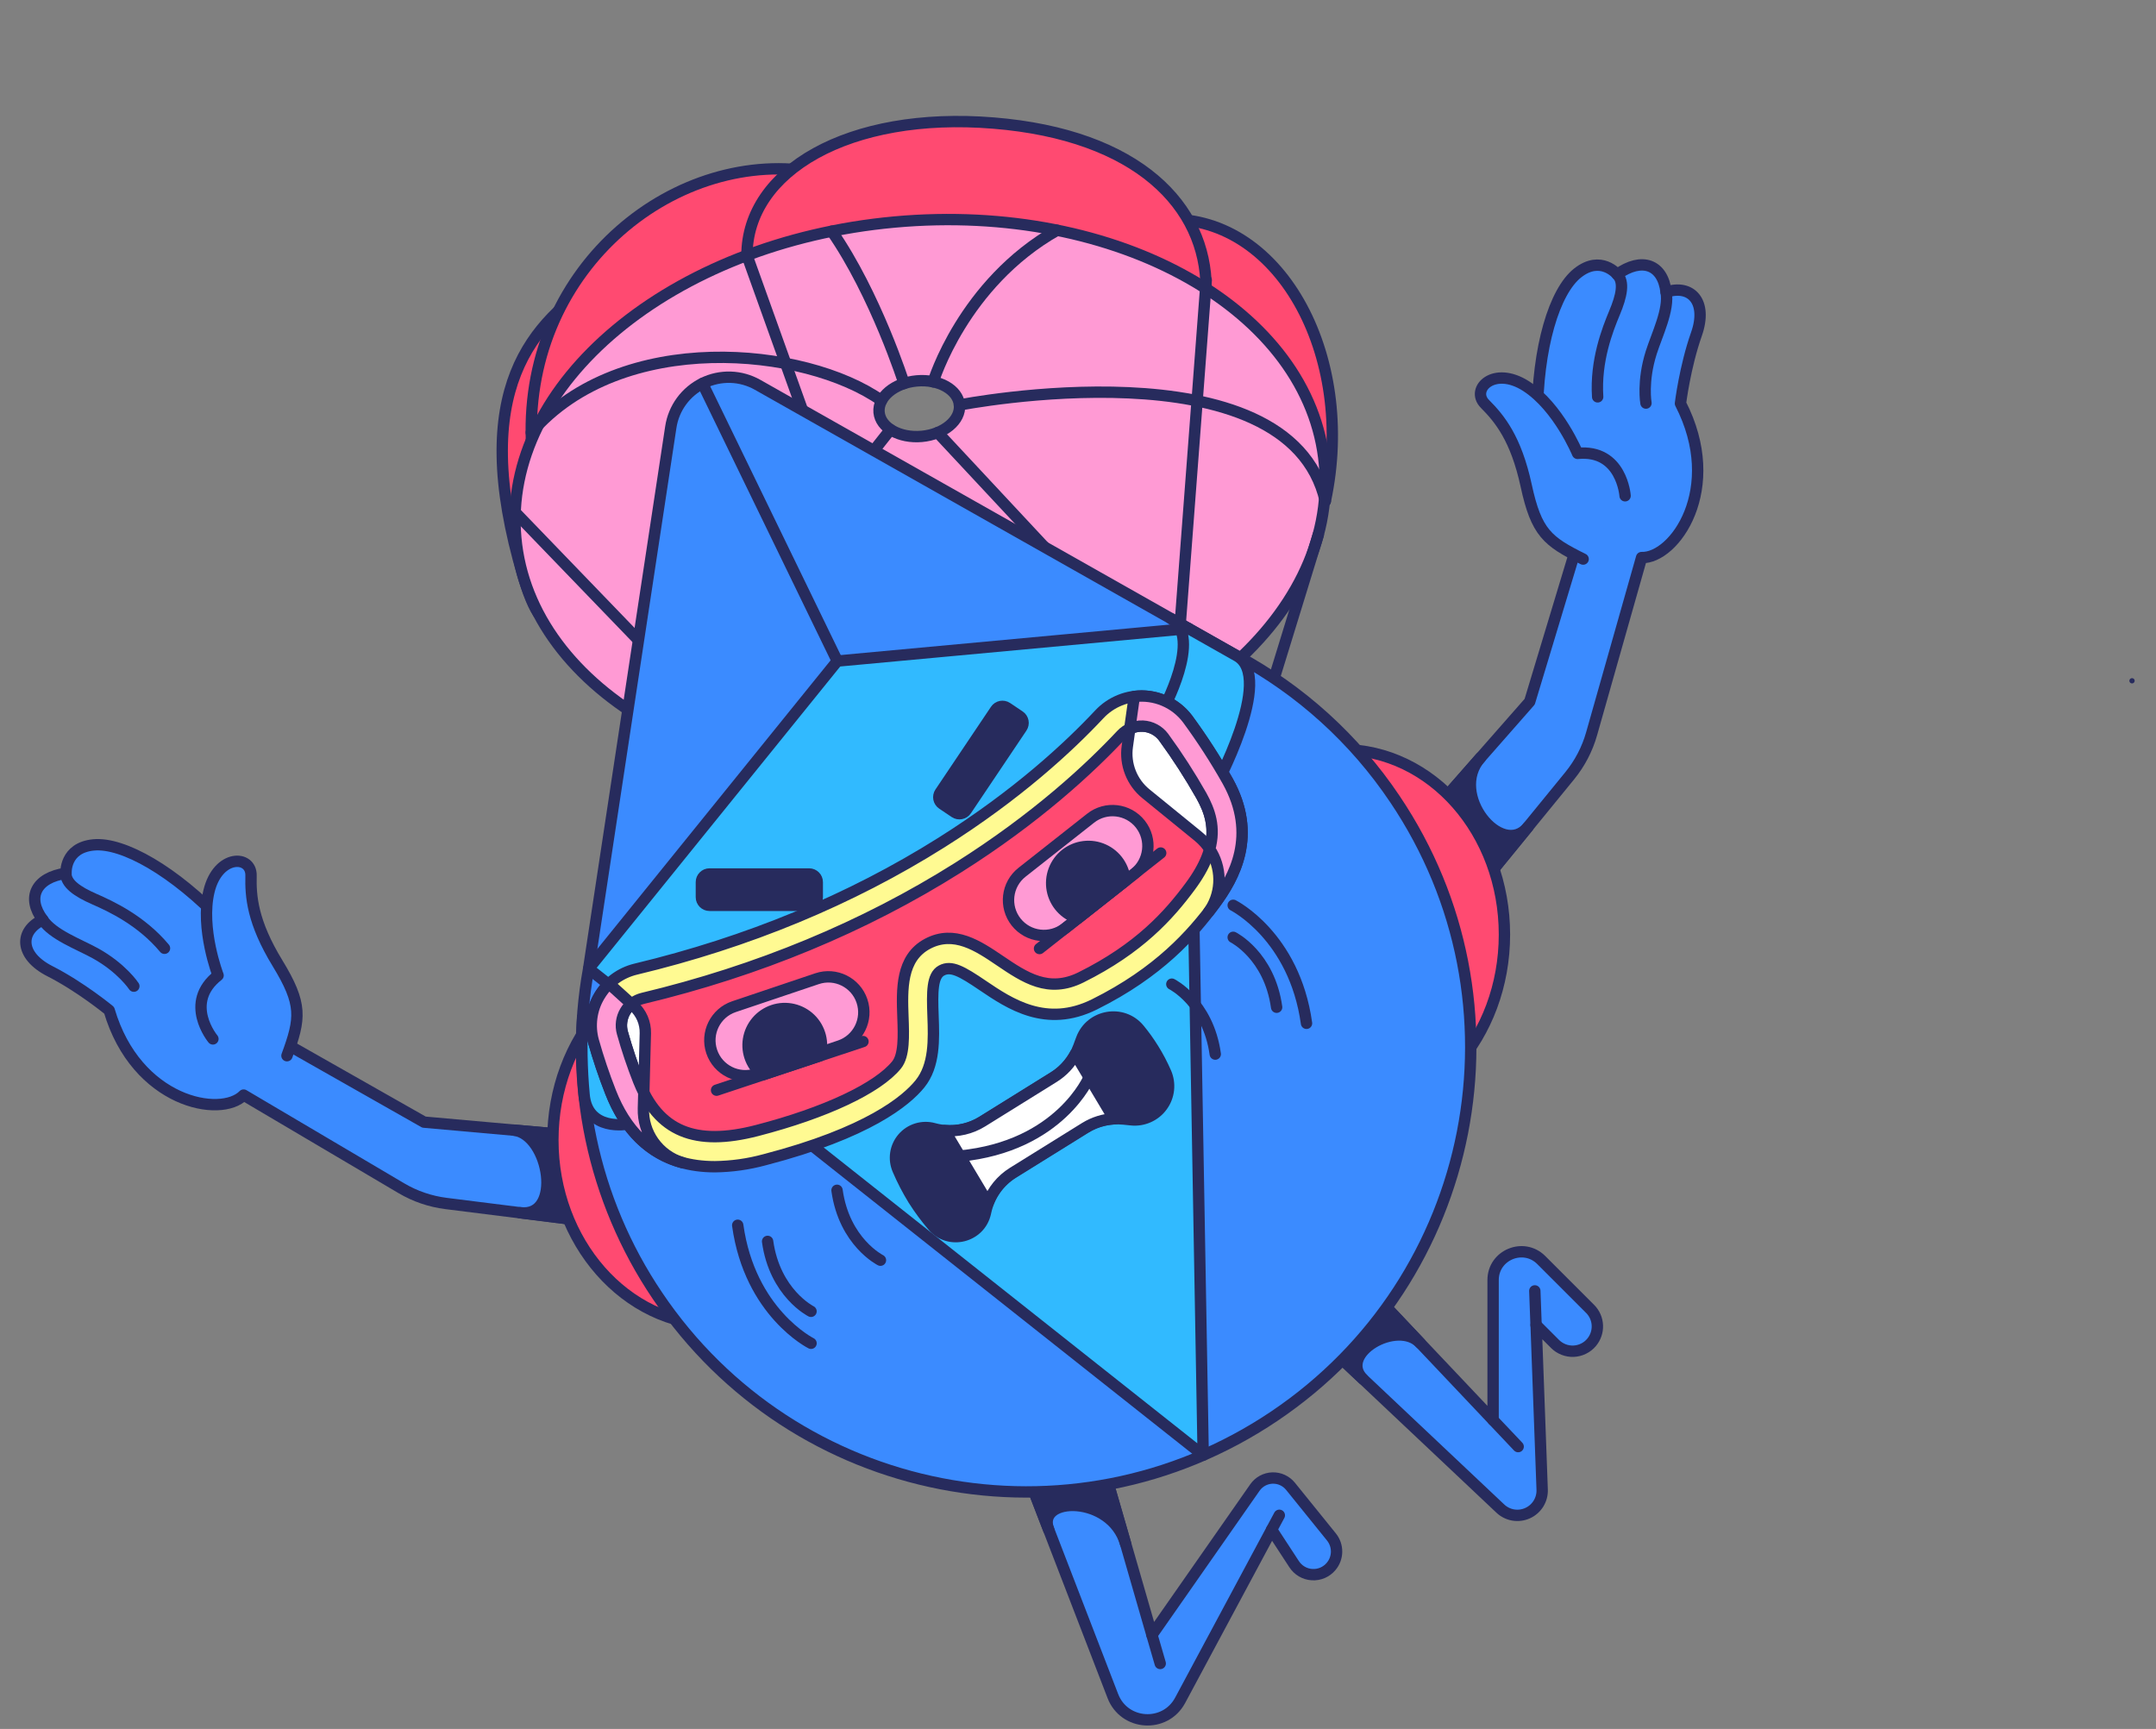 <svg width="101" height="81" viewBox="0 0 101 81" fill="none" xmlns="http://www.w3.org/2000/svg">
<rect x="0" y="0" width="101" height="81" fill="#808080" stroke="none"/>
<path d="M99.876 32.019C99.909 32.019 99.941 32.005 99.965 31.982C99.988 31.959 100.001 31.927 100.001 31.894C100.001 31.861 99.988 31.829 99.965 31.806C99.941 31.783 99.909 31.77 99.876 31.77C99.843 31.77 99.812 31.783 99.788 31.806C99.765 31.829 99.752 31.861 99.752 31.894C99.752 31.927 99.765 31.959 99.788 31.982C99.812 32.005 99.843 32.019 99.876 32.019Z" fill="#272B5D"/>
<path d="M28.102 13.053C25.011 15.114 21.882 18.151 24.514 27.011C27.145 35.872 28.102 13.053 28.102 13.053Z" fill="#FF4A71" stroke="#272B5D" stroke-width="0.532" stroke-linecap="round" stroke-linejoin="round"/>
<path d="M54.453 10.29C59.864 9.924 63.57 16.573 62.085 23.48C56.33 19.272 54.453 10.29 54.453 10.29Z" fill="#FF4A71" stroke="#272B5D" stroke-width="0.532" stroke-linecap="round" stroke-linejoin="round"/>
<path d="M38.331 8.084C31.78 6.832 24.603 12.414 24.895 20.618C30.522 21.181 39.325 12.414 39.325 12.414L38.331 8.084Z" fill="#FF4A71" stroke="#272B5D" stroke-width="0.532" stroke-linecap="round" stroke-linejoin="round"/>
<path d="M34.992 11.966C34.992 8.016 39.749 5.211 46.542 5.765C53.314 6.317 56.503 9.667 56.503 13.528C56.507 18.537 34.992 11.966 34.992 11.966Z" fill="#FF4A71" stroke="#272B5D" stroke-width="0.532" stroke-linecap="round" stroke-linejoin="round"/>
<path d="M62.047 21.757C61.391 14.535 52.379 9.451 41.917 10.401C31.456 11.352 23.508 17.977 24.163 25.198C24.818 32.42 33.832 37.504 44.293 36.554C54.755 35.603 62.703 28.98 62.047 21.757ZM43.181 20.444C42.142 20.538 41.246 20.033 41.181 19.316C41.116 18.598 41.906 17.939 42.945 17.845C43.984 17.75 44.88 18.256 44.946 18.974C45.011 19.692 44.218 20.348 43.181 20.444Z" fill="#FF9AD4" stroke="#272B5D" stroke-width="0.532" stroke-linecap="round" stroke-linejoin="round"/>
<path d="M43.717 17.89C43.717 17.89 45.107 13.284 49.516 10.789" stroke="#272B5D" stroke-width="0.532" stroke-linecap="round" stroke-linejoin="round"/>
<path d="M44.943 18.974C44.943 18.974 60.37 15.947 62.086 23.479" stroke="#272B5D" stroke-width="0.532" stroke-linecap="round" stroke-linejoin="round"/>
<path d="M42.352 17.967C42.352 17.967 41.031 13.805 38.965 10.832" stroke="#272B5D" stroke-width="0.532" stroke-linecap="round" stroke-linejoin="round"/>
<path d="M24.889 20.265C29.094 15.409 37.708 16.237 41.295 18.766" stroke="#272B5D" stroke-width="0.532" stroke-linecap="round" stroke-linejoin="round"/>
<path d="M41.714 20.127L36.529 26.671" stroke="#272B5D" stroke-width="0.532" stroke-linecap="round" stroke-linejoin="round"/>
<path d="M43.926 20.266L51.067 27.921" stroke="#272B5D" stroke-width="0.532" stroke-linecap="round" stroke-linejoin="round"/>
<path d="M56.508 13.125L54.861 34.877" stroke="#272B5D" stroke-width="0.532" stroke-linecap="round" stroke-linejoin="round"/>
<path d="M61.757 25.053L57.307 39.52" stroke="#272B5D" stroke-width="0.532" stroke-linecap="round" stroke-linejoin="round"/>
<path d="M34.992 11.965L43.061 34.472" stroke="#272B5D" stroke-width="0.532" stroke-linecap="round" stroke-linejoin="round"/>
<path d="M24.133 24L37.32 37.673" stroke="#272B5D" stroke-width="0.532" stroke-linecap="round" stroke-linejoin="round"/>
<path d="M61.168 62.076L70.281 70.672C70.448 70.832 70.66 70.938 70.888 70.977C71.117 71.015 71.352 70.985 71.562 70.889C71.773 70.794 71.951 70.637 72.073 70.44C72.194 70.243 72.254 70.013 72.244 69.782L71.961 62.076L72.848 62.964C72.962 63.077 73.098 63.166 73.248 63.224C73.397 63.283 73.557 63.309 73.718 63.303C73.878 63.296 74.036 63.256 74.18 63.185C74.325 63.115 74.453 63.015 74.556 62.892C74.744 62.67 74.842 62.385 74.83 62.094C74.818 61.803 74.697 61.527 74.491 61.321L72.203 59.033C71.373 58.203 69.946 58.79 69.946 59.968V66.531L62.938 59.123L61.168 62.076Z" fill="#3B8BFF" stroke="#272B5D" stroke-width="0.532" stroke-linecap="round" stroke-linejoin="round"/>
<path d="M69.945 66.531L71.12 67.772" stroke="#272B5D" stroke-width="0.532" stroke-linecap="round" stroke-linejoin="round"/>
<path d="M71.959 62.077L71.9 60.477" stroke="#272B5D" stroke-width="0.532" stroke-linecap="round" stroke-linejoin="round"/>
<path d="M63.857 64.613C62.655 63.411 65.462 61.791 66.535 62.928L62.938 59.123L61.172 62.077L63.857 64.613Z" fill="#272B5D" stroke="#272B5D" stroke-width="0.532" stroke-linecap="round" stroke-linejoin="round"/>
<path d="M47.867 68.396L52.133 79.459C52.669 80.848 54.587 80.966 55.287 79.655L59.57 71.665L60.623 73.278C60.715 73.42 60.839 73.539 60.984 73.624C61.13 73.71 61.294 73.76 61.463 73.77C61.632 73.781 61.8 73.751 61.956 73.685C62.111 73.618 62.249 73.516 62.357 73.386C62.52 73.194 62.61 72.951 62.613 72.699C62.616 72.447 62.531 72.202 62.373 72.006L60.455 69.632C60.353 69.506 60.223 69.405 60.076 69.338C59.929 69.27 59.768 69.239 59.606 69.244C59.444 69.25 59.286 69.293 59.144 69.37C59.002 69.448 58.88 69.557 58.787 69.69L53.964 76.595L51.318 67.428L47.867 68.396Z" fill="#3B8BFF" stroke="#272B5D" stroke-width="0.532" stroke-linecap="round" stroke-linejoin="round"/>
<path d="M59.57 71.664L59.931 70.99" stroke="#272B5D" stroke-width="0.532" stroke-linecap="round" stroke-linejoin="round"/>
<path d="M53.965 76.596L54.352 77.932" stroke="#272B5D" stroke-width="0.532" stroke-linecap="round" stroke-linejoin="round"/>
<path d="M49.125 71.662C48.516 70.085 52.064 70.018 52.729 72.317L51.318 67.428L47.867 68.394L49.125 71.662Z" fill="#272B5D" stroke="#272B5D" stroke-width="0.532" stroke-linecap="round" stroke-linejoin="round"/>
<path d="M64.879 40.593L71.66 32.874L73.978 25.196C73.978 25.196 72.018 22.905 72.018 19.593C72.018 16.281 72.818 13.645 73.908 12.787C74.998 11.928 75.757 12.855 75.757 12.855C76.919 12.025 77.897 12.386 78.049 13.685C79.211 13.299 80.009 14.128 79.47 15.659C78.931 17.191 78.723 18.903 78.723 18.903C80.78 22.905 78.433 26.177 76.902 26.121L74.56 34.378C74.357 35.095 74.008 35.763 73.537 36.341L66.598 44.841L64.879 40.593Z" fill="#3B8BFF" stroke="#272B5D" stroke-width="0.532" stroke-linecap="round" stroke-linejoin="round"/>
<path d="M74.164 26.192C72.49 25.362 71.974 24.959 71.496 22.751C71.018 20.543 70.251 19.613 69.564 18.923C68.876 18.233 69.987 17.119 71.496 18.093C73.005 19.067 73.903 21.24 73.903 21.24C75.978 21.037 76.129 23.227 76.129 23.227" fill="#3B8BFF"/>
<path d="M74.164 26.192C72.49 25.362 71.974 24.959 71.496 22.751C71.018 20.543 70.251 19.613 69.564 18.923C68.876 18.233 69.987 17.119 71.496 18.093C73.005 19.067 73.903 21.24 73.903 21.24C75.978 21.037 76.129 23.227 76.129 23.227" stroke="#272B5D" stroke-width="0.532" stroke-linecap="round" stroke-linejoin="round"/>
<path d="M75.759 12.859C76.107 13.208 75.966 13.862 75.635 14.653C75.304 15.444 74.734 16.899 74.844 18.592" fill="#3B8BFF"/>
<path d="M75.759 12.859C76.107 13.208 75.966 13.862 75.635 14.653C75.304 15.444 74.734 16.899 74.844 18.592" stroke="#272B5D" stroke-width="0.532" stroke-linecap="round" stroke-linejoin="round"/>
<path d="M78.051 13.688C78.202 14.507 77.62 15.68 77.356 16.51C76.924 17.872 77.107 18.884 77.107 18.884" fill="#3B8BFF"/>
<path d="M78.051 13.688C78.202 14.507 77.62 15.68 77.356 16.51C76.924 17.872 77.107 18.884 77.107 18.884" stroke="#272B5D" stroke-width="0.532" stroke-linecap="round" stroke-linejoin="round"/>
<path d="M69.354 35.498C67.838 37.225 70.35 40.246 71.586 38.735L66.605 44.842L64.883 40.594L69.354 35.498Z" fill="#272B5D" stroke="#272B5D" stroke-width="0.532" stroke-linecap="round" stroke-linejoin="round"/>
<path d="M30.101 53.484L19.864 52.571L12.891 48.614C12.891 48.614 12.73 45.604 10.445 43.206C8.16 40.807 5.762 39.451 4.385 39.583C3.008 39.715 3.094 40.911 3.094 40.911C1.683 41.112 1.221 42.048 2.006 43.092C0.9 43.611 0.891 44.763 2.338 45.499C3.785 46.235 5.115 47.334 5.115 47.334C6.387 51.65 10.345 52.397 11.413 51.303L18.8 55.666C19.442 56.045 20.155 56.289 20.895 56.382L31.782 57.749L30.101 53.484Z" fill="#3B8BFF" stroke="#272B5D" stroke-width="0.532" stroke-linecap="round" stroke-linejoin="round"/>
<path d="M13.443 49.459C14.085 47.704 14.178 47.056 13.001 45.127C11.824 43.198 11.736 41.998 11.76 41.023C11.784 40.047 10.21 40.008 9.79 41.756C9.37 43.503 10.216 45.697 10.216 45.697C8.57 46.985 9.974 48.672 9.974 48.672" fill="#3B8BFF"/>
<path d="M13.443 49.459C14.085 47.704 14.178 47.056 13.001 45.127C11.824 43.198 11.736 41.998 11.76 41.023C11.784 40.047 10.21 40.008 9.79 41.756C9.37 43.503 10.216 45.697 10.216 45.697C8.57 46.985 9.974 48.672 9.974 48.672" stroke="#272B5D" stroke-width="0.532" stroke-linecap="round" stroke-linejoin="round"/>
<path d="M3.088 40.906C3.076 41.399 3.63 41.775 4.416 42.12C5.202 42.464 6.618 43.123 7.706 44.426" fill="#3B8BFF"/>
<path d="M3.088 40.906C3.076 41.399 3.63 41.775 4.416 42.12C5.202 42.464 6.618 43.123 7.706 44.426" stroke="#272B5D" stroke-width="0.532" stroke-linecap="round" stroke-linejoin="round"/>
<path d="M2.002 43.088C2.457 43.785 3.688 44.233 4.453 44.653C5.706 45.342 6.27 46.201 6.27 46.201" fill="#3B8BFF"/>
<path d="M2.002 43.088C2.457 43.785 3.688 44.233 4.453 44.653C5.706 45.342 6.27 46.201 6.27 46.201" stroke="#272B5D" stroke-width="0.532" stroke-linecap="round" stroke-linejoin="round"/>
<path d="M24.072 52.945C25.757 53.156 26.37 57.067 24.359 56.814L31.785 57.747L30.102 53.483L24.072 52.945Z" fill="#272B5D" stroke="#272B5D" stroke-width="0.532" stroke-linecap="round" stroke-linejoin="round"/>
<path d="M33.519 62.077C37.727 62.077 41.137 58.198 41.137 53.413C41.137 48.627 37.727 44.748 33.519 44.748C29.311 44.748 25.9 48.627 25.9 53.413C25.9 58.198 29.311 62.077 33.519 62.077Z" fill="#FF4A71" stroke="#272B5D" stroke-width="0.532" stroke-linecap="round" stroke-linejoin="round"/>
<path d="M62.859 52.448C67.066 52.448 70.477 48.569 70.477 43.784C70.477 38.998 67.066 35.119 62.859 35.119C58.651 35.119 55.24 38.998 55.24 43.784C55.24 48.569 58.651 52.448 62.859 52.448Z" fill="#FF4A71" stroke="#272B5D" stroke-width="0.532" stroke-linecap="round" stroke-linejoin="round"/>
<path d="M57.95 30.729L35.493 18.029C35.105 17.809 34.671 17.687 34.226 17.673C33.781 17.659 33.339 17.754 32.939 17.948C32.539 18.143 32.192 18.432 31.928 18.791C31.665 19.149 31.492 19.567 31.425 20.007L27.575 45.382C26.609 50.712 27.764 56.209 30.795 60.698C37.218 70.24 50.16 72.768 59.701 66.343C69.242 59.918 71.77 46.978 65.346 37.437C63.464 34.632 60.925 32.329 57.95 30.729Z" fill="#3B8BFF" stroke="#272B5D" stroke-width="0.532" stroke-linecap="round" stroke-linejoin="round"/>
<path d="M39.225 30.97L27.578 45.381L56.365 68.174L55.683 29.445L39.225 30.97Z" fill="#31BAFF" stroke="#272B5D" stroke-width="0.532" stroke-linecap="round" stroke-linejoin="round"/>
<path d="M39.225 30.97L32.91 17.965" stroke="#272B5D" stroke-width="0.532" stroke-linecap="round" stroke-linejoin="round"/>
<path d="M37.904 40.945H33.239C33.028 40.945 32.857 41.116 32.857 41.327V42.032C32.857 42.243 33.028 42.414 33.239 42.414H37.904C38.115 42.414 38.286 42.243 38.286 42.032V41.327C38.286 41.116 38.115 40.945 37.904 40.945Z" fill="#272B5D" stroke="#272B5D" stroke-width="0.532" stroke-linecap="round" stroke-linejoin="round"/>
<path d="M46.644 33.261L44.043 37.134C43.925 37.309 43.972 37.547 44.147 37.664L44.732 38.057C44.907 38.175 45.145 38.128 45.262 37.953L47.863 34.08C47.98 33.905 47.934 33.667 47.758 33.55L47.173 33.157C46.998 33.039 46.761 33.086 46.644 33.261Z" fill="#272B5D" stroke="#272B5D" stroke-width="0.532" stroke-linecap="round" stroke-linejoin="round"/>
<path d="M52.64 52.425L52.999 52.462C53.275 52.49 53.553 52.445 53.806 52.331C54.059 52.218 54.279 52.041 54.441 51.816C54.605 51.592 54.706 51.329 54.736 51.053C54.765 50.777 54.722 50.499 54.61 50.245C54.443 49.863 54.249 49.494 54.029 49.141C53.829 48.818 53.607 48.508 53.365 48.215C52.59 47.279 51.088 47.543 50.665 48.683L50.533 49.038C50.312 49.631 49.901 50.133 49.364 50.467L46.014 52.551C45.683 52.756 45.313 52.892 44.928 52.949C44.542 53.006 44.149 52.983 43.773 52.883L43.732 52.872C43.475 52.803 43.203 52.808 42.949 52.886C42.694 52.964 42.467 53.113 42.292 53.315C42.119 53.517 42.005 53.763 41.965 54.027C41.925 54.29 41.961 54.559 42.067 54.804C42.274 55.287 42.516 55.754 42.791 56.202C43.065 56.636 43.37 57.048 43.704 57.438C44.458 58.328 45.909 57.965 46.163 56.825L46.179 56.753C46.262 56.382 46.417 56.032 46.637 55.722C46.856 55.413 47.135 55.15 47.457 54.95L50.848 52.842C51.383 52.509 52.013 52.362 52.64 52.425Z" fill="#272B5D" stroke="#272B5D" stroke-width="0.532" stroke-linecap="round" stroke-linejoin="round"/>
<path d="M52.183 52.414L50.372 49.383C50.136 49.825 49.788 50.197 49.362 50.462L46.012 52.545C45.485 52.871 44.867 53.017 44.25 52.961L46.284 56.364C46.504 55.774 46.912 55.274 47.446 54.94L50.837 52.833C51.243 52.583 51.706 52.439 52.183 52.414Z" fill="white" stroke="#272B5D" stroke-width="0.532" stroke-linecap="round" stroke-linejoin="round"/>
<path d="M44.963 54.161C49.669 53.704 51.023 50.465 51.023 50.465" stroke="#272B5D" stroke-width="0.532" stroke-linecap="round" stroke-linejoin="round"/>
<path d="M54.895 46.107C54.895 46.107 56.59 46.953 56.93 49.383" stroke="#272B5D" stroke-width="0.532" stroke-linecap="round" stroke-linejoin="round"/>
<path d="M57.77 43.912C57.77 43.912 59.465 44.759 59.805 47.188" stroke="#272B5D" stroke-width="0.532" stroke-linecap="round" stroke-linejoin="round"/>
<path d="M57.77 42.412C57.77 42.412 60.633 43.842 61.205 47.941" stroke="#272B5D" stroke-width="0.532" stroke-linecap="round" stroke-linejoin="round"/>
<path d="M41.246 59.039C41.246 59.039 39.55 58.193 39.211 55.764" stroke="#272B5D" stroke-width="0.532" stroke-linecap="round" stroke-linejoin="round"/>
<path d="M37.993 61.434C37.993 61.434 36.298 60.587 35.959 58.158" stroke="#272B5D" stroke-width="0.532" stroke-linecap="round" stroke-linejoin="round"/>
<path d="M37.994 62.931C37.994 62.931 35.13 61.503 34.559 57.402" stroke="#272B5D" stroke-width="0.532" stroke-linecap="round" stroke-linejoin="round"/>
<path d="M54.858 28.982C56.364 29.834 54.453 33.313 54.453 33.313L56.895 36.937C56.895 36.937 59.728 31.737 57.949 30.731L54.858 28.982Z" fill="#31BAFF" stroke="#272B5D" stroke-width="0.532" stroke-linecap="round" stroke-linejoin="round"/>
<path d="M27.298 47.647L27.713 47.807L29.403 52.663C29.403 52.663 27.515 53.025 27.363 51.286C27.25 50.077 27.228 48.86 27.298 47.647Z" fill="#31BAFF" stroke="#272B5D" stroke-width="0.532" stroke-linecap="round" stroke-linejoin="round"/>
<path d="M29.944 46.09C29.682 46.153 29.435 46.269 29.219 46.429C29.002 46.59 28.82 46.792 28.683 47.025C28.547 47.257 28.458 47.514 28.423 47.782C28.388 48.049 28.407 48.321 28.48 48.58C28.701 49.37 28.963 50.148 29.263 50.91C30.331 53.634 32.392 54.499 35.649 53.65C38.906 52.801 41.527 51.598 42.55 50.338C43.7 48.921 42.182 45.696 43.783 44.844C45.77 43.787 47.59 48.097 50.955 46.425C53.86 44.981 55.337 43.285 56.328 41.943C57.34 40.578 58.039 38.985 56.898 36.934C56.346 35.956 55.736 35.012 55.072 34.105C54.896 33.873 54.672 33.681 54.414 33.544C54.157 33.407 53.872 33.329 53.581 33.313C53.289 33.298 52.998 33.346 52.728 33.456C52.457 33.565 52.214 33.731 52.014 33.944C49.166 36.994 42.141 43.173 29.944 46.09Z" fill="#FF4A71" stroke="#272B5D" stroke-width="0.532" stroke-linecap="round" stroke-linejoin="round"/>
<path d="M29.26 50.911C29.482 51.502 29.798 52.054 30.197 52.544C30.154 52.343 30.135 52.139 30.14 51.934L30.232 48.411C30.238 48.171 30.192 47.932 30.098 47.712C30.003 47.491 29.862 47.294 29.685 47.133L29.054 46.56C28.78 46.811 28.581 47.132 28.479 47.488C28.376 47.844 28.374 48.221 28.473 48.578C28.695 49.369 28.958 50.147 29.26 50.911Z" fill="white" stroke="#272B5D" stroke-width="0.532" stroke-linecap="round" stroke-linejoin="round"/>
<path d="M55.072 34.107C54.841 33.799 54.525 33.565 54.164 33.433C53.803 33.3 53.411 33.275 53.035 33.36L52.811 34.966C52.752 35.379 52.801 35.801 52.954 36.19C53.106 36.578 53.356 36.921 53.68 37.185L56.127 39.177C56.616 39.575 56.949 40.134 57.066 40.754C57.588 39.662 57.73 38.417 56.9 36.936C56.346 35.958 55.736 35.013 55.072 34.107Z" fill="white" stroke="#272B5D" stroke-width="0.532" stroke-linecap="round" stroke-linejoin="round"/>
<path d="M33.489 54.66C31.154 54.66 29.516 53.49 28.605 51.164C28.295 50.379 28.026 49.579 27.798 48.766C27.701 48.416 27.675 48.049 27.722 47.688C27.77 47.327 27.89 46.979 28.074 46.665C28.259 46.352 28.505 46.078 28.798 45.862C29.09 45.645 29.424 45.49 29.777 45.404C35.027 44.148 39.848 42.152 44.107 39.47C47.677 37.223 50.096 34.965 51.499 33.465C51.769 33.176 52.098 32.951 52.464 32.803C52.83 32.656 53.224 32.59 53.618 32.611C54.012 32.632 54.396 32.739 54.745 32.924C55.093 33.109 55.397 33.368 55.635 33.683C56.318 34.615 56.945 35.587 57.513 36.594C58.918 39.12 57.833 41.098 56.893 42.365C55.86 43.762 54.286 45.556 51.267 47.056C49.007 48.178 47.296 47.02 46.045 46.174C45.049 45.497 44.561 45.227 44.112 45.465C43.663 45.703 43.667 46.461 43.709 47.602C43.749 48.689 43.792 49.92 43.095 50.78C42.458 51.567 40.664 53.074 35.825 54.331C35.063 54.539 34.278 54.65 33.489 54.66ZM30.106 46.774C29.936 46.815 29.777 46.89 29.637 46.993C29.496 47.097 29.379 47.228 29.29 47.379C29.202 47.529 29.144 47.696 29.122 47.869C29.099 48.042 29.111 48.218 29.158 48.386C29.373 49.152 29.626 49.907 29.918 50.646C30.843 53.005 32.555 53.718 35.469 52.963C38.672 52.133 41.114 50.982 42 49.892C42.364 49.444 42.332 48.534 42.299 47.651C42.252 46.353 42.198 44.883 43.449 44.217C44.7 43.55 45.833 44.324 46.837 45.003C48.009 45.796 49.117 46.546 50.639 45.79C53.373 44.432 54.761 42.871 55.759 41.524C57.206 39.57 56.865 38.328 56.28 37.277C55.743 36.328 55.151 35.411 54.508 34.53C54.394 34.38 54.249 34.256 54.082 34.167C53.916 34.078 53.731 34.027 53.543 34.017C53.354 34.008 53.166 34.039 52.991 34.11C52.816 34.18 52.658 34.289 52.529 34.427C51.07 35.986 48.555 38.335 44.859 40.662C40.469 43.426 35.506 45.483 30.106 46.774Z" fill="#FFFA92" stroke="#272B5D" stroke-width="0.532" stroke-linecap="round" stroke-linejoin="round"/>
<path d="M30.141 51.929L30.161 51.191C30.078 51.026 29.995 50.841 29.918 50.649C29.626 49.909 29.372 49.154 29.158 48.388C29.11 48.22 29.098 48.044 29.121 47.87C29.144 47.697 29.201 47.53 29.291 47.38C29.368 47.25 29.467 47.134 29.584 47.038L28.532 46.084C28.355 46.256 28.201 46.452 28.076 46.665C27.889 46.978 27.768 47.327 27.721 47.688C27.673 48.05 27.699 48.417 27.797 48.769C28.026 49.581 28.295 50.381 28.604 51.166C29.304 52.953 30.43 54.057 31.978 54.473L31.948 54.464C31.411 54.297 30.944 53.958 30.617 53.5C30.291 53.043 30.124 52.491 30.141 51.929Z" fill="#FF9AD4" stroke="#272B5D" stroke-width="0.532" stroke-linecap="round" stroke-linejoin="round"/>
<path d="M57.513 36.594C56.945 35.587 56.317 34.615 55.633 33.683C55.347 33.303 54.965 33.005 54.527 32.82C54.089 32.635 53.609 32.569 53.137 32.629L52.924 34.143C53.118 34.051 53.331 34.009 53.545 34.019C53.733 34.029 53.917 34.08 54.084 34.169C54.25 34.257 54.395 34.381 54.508 34.532C55.152 35.413 55.743 36.33 56.281 37.279C56.669 37.978 56.95 38.761 56.669 39.781C56.947 40.198 57.098 40.687 57.104 41.188C57.11 41.689 56.971 42.181 56.702 42.604C56.678 42.641 56.652 42.678 56.626 42.714C56.719 42.594 56.809 42.476 56.893 42.361C57.833 41.098 58.919 39.123 57.513 36.594Z" fill="#FF9AD4" stroke="#272B5D" stroke-width="0.532" stroke-linecap="round" stroke-linejoin="round"/>
<path d="M51.091 38.332L47.876 40.866C47.157 41.433 47.034 42.475 47.6 43.194C48.167 43.913 49.21 44.037 49.928 43.47L53.144 40.935C53.863 40.369 53.986 39.326 53.419 38.607C52.852 37.888 51.81 37.765 51.091 38.332Z" fill="#FF9AD4" stroke="#272B5D" stroke-width="0.532" stroke-linecap="round" stroke-linejoin="round"/>
<path d="M48.697 44.438L54.374 39.963" stroke="#272B5D" stroke-width="0.532" stroke-linecap="round" stroke-linejoin="round"/>
<path d="M52.706 41.281C52.689 40.966 52.586 40.662 52.408 40.401C52.23 40.141 51.983 39.935 51.696 39.805C51.409 39.675 51.091 39.627 50.779 39.665C50.465 39.703 50.169 39.827 49.921 40.022C49.674 40.217 49.485 40.477 49.374 40.772C49.264 41.067 49.237 41.387 49.296 41.697C49.355 42.007 49.498 42.294 49.71 42.528C49.921 42.762 50.193 42.934 50.495 43.024L52.706 41.281Z" fill="#272B5D" stroke="#272B5D" stroke-width="0.532" stroke-linecap="round" stroke-linejoin="round"/>
<path d="M38.275 45.851L34.385 47.161C33.516 47.454 33.048 48.397 33.341 49.266C33.634 50.136 34.577 50.603 35.446 50.31L39.336 49.001C40.205 48.708 40.673 47.765 40.38 46.895C40.087 46.026 39.144 45.558 38.275 45.851Z" fill="#FF9AD4" stroke="#272B5D" stroke-width="0.534" stroke-linecap="round" stroke-linejoin="round"/>
<path d="M33.568 51.074L40.427 48.795" stroke="#272B5D" stroke-width="0.532" stroke-linecap="round" stroke-linejoin="round"/>
<path d="M38.412 49.464C38.502 49.162 38.508 48.841 38.429 48.536C38.35 48.231 38.189 47.954 37.963 47.734C37.737 47.515 37.455 47.362 37.148 47.291C36.84 47.221 36.52 47.236 36.221 47.336C35.922 47.435 35.656 47.615 35.452 47.855C35.248 48.095 35.114 48.387 35.064 48.698C35.015 49.009 35.052 49.328 35.171 49.62C35.29 49.912 35.487 50.165 35.74 50.352L38.412 49.464Z" fill="#272B5D" stroke="#272B5D" stroke-width="0.532" stroke-linecap="round" stroke-linejoin="round"/>
</svg>
